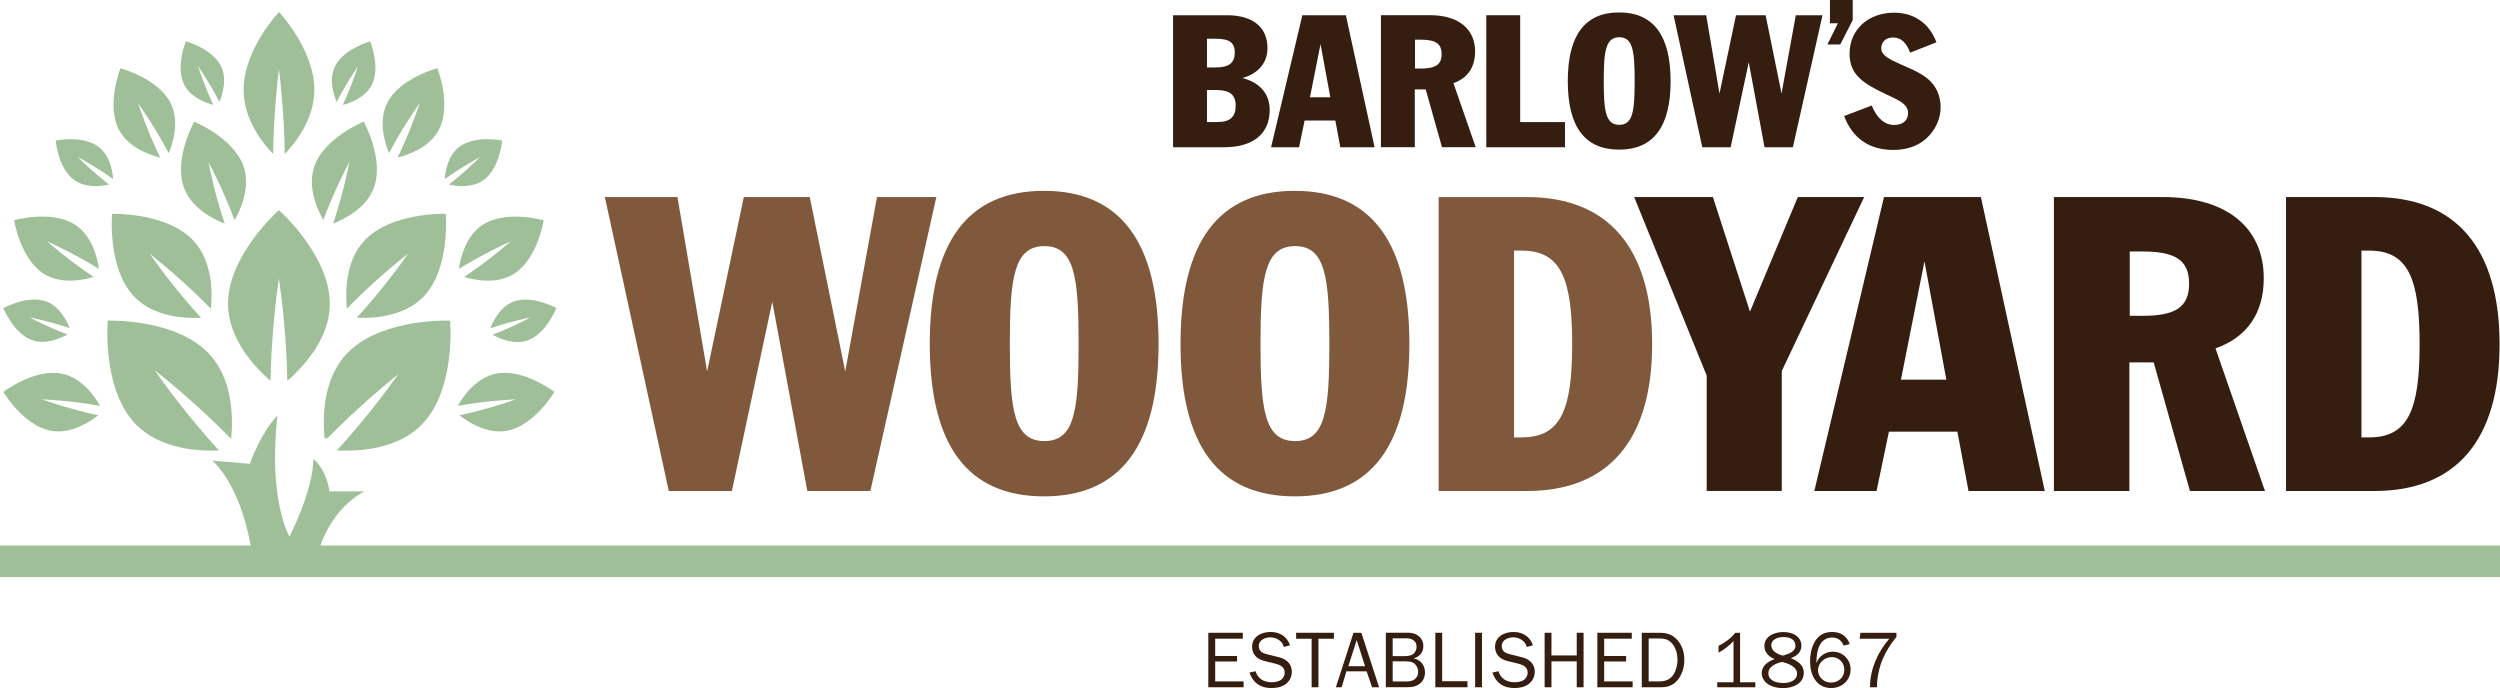 <?xml version="1.0" encoding="UTF-8"?><svg id="vector" xmlns="http://www.w3.org/2000/svg" viewBox="0 0 410.18 112.89"><path d="M203.83,12.8c2.61-.7,4.13-2.52,4.13-4.89,0-3.4-2.34-5.41-6.65-5.41h-8.84v21.66h8.35c4.86,0,7.5-2.28,7.5-6.11,0-2.64-1.55-4.47-4.5-5.26ZM198.03,6.36h1.49c2.13,0,3.07.58,3.07,2.25,0,1.76-1,2.46-3.19,2.46h-1.37v-4.71ZM199.76,20.03h-1.73v-5.26h1.52c2.16,0,3.19.73,3.19,2.58s-.94,2.67-2.98,2.67Z" fill="#351d10" stroke-width="0"/><path d="M213.68,2.5l-5.13,21.66h4.59l.91-4.38h5.04l.82,4.38h5.62l-4.71-21.66h-7.14ZM214.93,15.96l1.73-8.72,1.61,8.72h-3.34Z" fill="#351d10" stroke-width="0"/><path d="M242.03,8.48c0-3.71-2.7-5.99-7.44-5.99h-8.02v21.66h5.56v-9.48h1.79l2.67,9.48h5.53l-3.65-10.51c2.34-.82,3.55-2.61,3.55-5.17ZM233.07,11.25h-.91v-4.74h.91c2.37,0,3.46.58,3.46,2.37s-1.09,2.37-3.46,2.37Z" fill="#351d10" stroke-width="0"/><polygon points="249.42 2.5 243.86 2.5 243.86 24.16 256.77 24.16 256.77 20.03 249.42 20.03 249.42 2.5" fill="#351d10" stroke-width="0"/><path d="M265.65,2.04c-5.62,0-8.42,3.77-8.42,11.27s2.8,11.24,8.42,11.24,8.45-3.74,8.45-11.24-2.83-11.27-8.45-11.27ZM265.68,20.48c-2.25,0-2.55-2.31-2.55-7.17s.3-7.2,2.55-7.2,2.52,2.34,2.52,7.2-.28,7.17-2.52,7.17Z" fill="#351d10" stroke-width="0"/><polygon points="292.3 15.35 289.69 2.5 284.83 2.5 282.12 15.35 279.94 2.5 274.59 2.5 279.3 24.16 283.95 24.16 286.92 10.21 289.51 24.16 294.16 24.16 299.02 2.5 294.64 2.5 292.3 15.35" fill="#351d10" stroke-width="0"/><polygon points="303.98 0 300.24 0 300.24 3.82 301.55 3.82 299.83 7.29 301.94 7.29 303.98 3.3 303.98 0" fill="#351d10" stroke-width="0"/><path d="M316.1,12.77c-1.43-1.06-2.86-1.58-4.07-2.13-2.19-.97-3.37-1.58-3.37-2.73,0-1.03.76-1.76,1.91-1.76,1.31,0,2.19.79,2.83,2.49l4.31-1.7c-1.13-3.07-3.65-4.86-6.93-4.86-4.28,0-7.32,2.8-7.32,6.72,0,3.46,2.19,4.89,6.17,6.75,2.16,1,3.43,1.61,3.43,3.01,0,1.18-.82,1.94-2.31,1.94s-2.79-1.06-3.65-3.19l-4.53,1.73c1.37,3.65,4.13,5.56,8.05,5.56,2.52,0,4.53-.82,5.92-2.37,1.22-1.34,1.86-2.98,1.86-4.65,0-1.98-.82-3.68-2.31-4.8Z" fill="#351d10" stroke-width="0"/><polygon points="143.89 32.33 138.68 60.94 132.86 32.33 122.04 32.33 116.02 60.94 111.15 32.33 99.24 32.33 109.73 80.56 120.08 80.56 126.71 49.51 132.46 80.56 142.8 80.56 153.63 32.33 143.89 32.33" fill="#80593d" stroke-width="0"/><path d="M171.29,31.31c-12.51,0-18.74,8.39-18.74,25.1s6.22,25.03,18.74,25.03,18.8-8.32,18.8-25.03-6.29-25.1-18.8-25.1ZM171.36,72.37c-5.01,0-5.68-5.14-5.68-15.96s.68-16.03,5.68-16.03,5.61,5.21,5.61,16.03-.61,15.96-5.61,15.96Z" fill="#80593d" stroke-width="0"/><path d="M212.43,31.31c-12.51,0-18.74,8.39-18.74,25.1s6.22,25.03,18.74,25.03,18.81-8.32,18.81-25.03-6.29-25.1-18.81-25.1ZM212.49,72.37c-5.01,0-5.68-5.14-5.68-15.96s.68-16.03,5.68-16.03,5.62,5.21,5.62,16.03-.61,15.96-5.62,15.96Z" fill="#80593d" stroke-width="0"/><path d="M250.51,32.33h-14.47v48.23h14.47c13.39,0,20.56-8.32,20.56-24.08s-7.17-24.15-20.56-24.15ZM249.7,71.76h-1.29v-30.64h1.29c6.42,0,8.25,4.67,8.25,15.35s-1.83,15.29-8.25,15.29Z" fill="#80593d" stroke-width="0"/><polygon points="294.97 32.33 287.12 51.13 281.04 32.33 268.12 32.33 280.02 61.62 280.02 80.55 292.34 80.55 292.34 60.87 305.86 32.33 294.97 32.33" fill="#351d10" stroke-width="0"/><path d="M309.11,32.33l-11.43,48.23h10.21l2.03-9.74h11.23l1.83,9.74h12.51l-10.48-48.23h-15.9ZM311.89,62.29l3.86-19.41,3.59,19.41h-7.44Z" fill="#351d10" stroke-width="0"/><path d="M371.42,45.65c0-8.25-6.02-13.32-16.57-13.32h-17.86v48.23h12.38v-21.1h3.99l5.95,21.1h12.31l-8.12-23.4c5.21-1.83,7.92-5.82,7.92-11.5ZM351.46,51.81h-2.03v-10.55h2.03c5.28,0,7.71,1.29,7.71,5.28s-2.43,5.28-7.71,5.28Z" fill="#351d10" stroke-width="0"/><path d="M389.55,32.33h-14.48v48.23h14.48c13.39,0,20.56-8.32,20.56-24.08s-7.17-24.15-20.56-24.15ZM388.74,71.76h-1.29v-30.64h1.29c6.43,0,8.25,4.67,8.25,15.35s-1.83,15.29-8.25,15.29Z" fill="#351d10" stroke-width="0"/><polygon points="199.38 108.53 202.97 108.53 202.97 107.63 199.38 107.63 199.38 104.79 203.91 104.79 203.91 103.82 198.25 103.82 198.25 112.76 204.04 112.76 204.04 111.8 199.38 111.8 199.38 108.53" fill="#351d10" stroke-width="0"/><path d="M209.48,107.74l-1.34-.33c-.83-.2-1.61-.42-1.61-1.42s1.07-1.42,1.91-1.42c.95,0,1.99.6,2.19,1.58l1.02-.27c-.48-1.45-1.68-2.19-3.18-2.19s-3.04.74-3.04,2.46c0,.63.26,1.24.73,1.66.47.43,1.02.57,1.62.72l1.48.36c.78.2,1.53.56,1.53,1.46,0,.43-.21.89-.55,1.15-.42.33-1.07.44-1.6.44-1.25,0-2.28-.57-2.64-1.81l-1,.22c.6,1.73,1.8,2.54,3.62,2.54.81,0,1.68-.16,2.33-.65.65-.49,1-1.22,1-2.03,0-.7-.27-1.32-.83-1.77-.45-.39-1.04-.56-1.63-.69Z" fill="#351d10" stroke-width="0"/><polygon points="212.66 104.8 215.2 104.8 215.2 112.76 216.32 112.76 216.32 104.8 218.86 104.8 218.86 103.82 212.66 103.82 212.66 104.8" fill="#351d10" stroke-width="0"/><path d="M222.07,103.82l-2.89,8.94h.94l.79-2.61h3.31l.9,2.61h1.15l-2.91-8.94h-1.29ZM221.22,109.31l1.38-4.29,1.37,4.29h-2.75Z" fill="#351d10" stroke-width="0"/><path d="M231.95,108.03v-.03c.98-.23,1.58-.99,1.58-2.01,0-.73-.34-1.35-.94-1.76-.6-.39-1.15-.42-1.84-.42h-3.37v8.94h3.36c.82,0,1.52-.04,2.2-.57.6-.47.86-1.13.86-1.89,0-1.15-.74-2.03-1.85-2.27ZM228.5,104.73h2.02c.44,0,.85,0,1.24.22.46.27.66.65.66,1.19,0,.43-.2.91-.56,1.17-.46.35-1.07.34-1.63.34h-1.73v-2.92ZM232.12,111.44c-.39.31-.94.37-1.43.37h-2.19v-3.3h2.03c.51,0,1.07,0,1.5.34.42.33.65.86.65,1.39,0,.48-.18.91-.56,1.2Z" fill="#351d10" stroke-width="0"/><polygon points="236.62 103.82 235.5 103.82 235.5 112.76 240.77 112.76 240.77 111.77 236.62 111.77 236.62 103.82" fill="#351d10" stroke-width="0"/><rect x="242.03" y="103.82" width="1.12" height="8.94" fill="#351d10" stroke-width="0"/><path d="M249.34,107.74l-1.34-.33c-.83-.2-1.61-.42-1.61-1.42s1.07-1.42,1.91-1.42c.95,0,1.99.6,2.19,1.58l1.02-.27c-.48-1.45-1.68-2.19-3.18-2.19s-3.04.74-3.04,2.46c0,.63.26,1.24.73,1.66.47.43,1.02.57,1.62.72l1.48.36c.78.2,1.53.56,1.53,1.46,0,.43-.21.89-.55,1.15-.42.33-1.07.44-1.6.44-1.25,0-2.28-.57-2.64-1.81l-1,.22c.6,1.73,1.8,2.54,3.62,2.54.81,0,1.68-.16,2.33-.65.65-.49,1-1.22,1-2.03,0-.7-.27-1.32-.83-1.77-.45-.39-1.04-.56-1.63-.69Z" fill="#351d10" stroke-width="0"/><polygon points="258.7 107.54 254.55 107.54 254.55 103.82 253.43 103.82 253.43 112.76 254.55 112.76 254.55 108.51 258.7 108.51 258.7 112.76 259.82 112.76 259.82 103.82 258.7 103.82 258.7 107.54" fill="#351d10" stroke-width="0"/><polygon points="263.2 108.53 266.8 108.53 266.8 107.63 263.2 107.63 263.2 104.79 267.73 104.79 267.73 103.82 262.08 103.82 262.08 112.76 267.87 112.76 267.87 111.8 263.2 111.8 263.2 108.53" fill="#351d10" stroke-width="0"/><path d="M272.2,103.82h-2.83v8.94h3.19c1.23,0,2.15-.42,2.87-1.42.64-.9.92-1.98.92-3.08,0-1.16-.31-2.28-1.08-3.18-.85-1-1.8-1.26-3.07-1.26ZM274.57,110.67c-.58.9-1.41,1.13-2.43,1.13h-1.64v-7.05h1.64c.94,0,1.66.14,2.27.91.58.73.82,1.68.82,2.59,0,.81-.21,1.73-.65,2.41Z" fill="#351d10" stroke-width="0"/><path d="M285.51,103.82h-.81c-.72.93-1.69,1.62-2.74,2.15v1.11c.93-.48,1.75-1.15,2.46-1.9v6.76h-2.67v.82h6.25v-.82h-2.5v-8.12Z" fill="#351d10" stroke-width="0"/><path d="M293.83,107.97c.99-.34,1.73-.96,1.73-2.06,0-.76-.43-1.39-1.08-1.77-.53-.31-1.26-.44-1.89-.44-1.43,0-3.1.65-3.1,2.31,0,1.04.77,1.78,1.68,2.12-1.07.4-2.12,1.07-2.12,2.35,0,.85.61,1.58,1.34,1.95.63.34,1.46.47,2.16.47,1.58,0,3.4-.7,3.4-2.53,0-1.32-1.06-1.92-2.12-2.4ZM290.62,105.89c0-1.02,1.13-1.37,1.98-1.37.95,0,1.98.33,1.98,1.43,0,1.03-1.24,1.38-2.06,1.62-.81-.18-1.9-.74-1.9-1.68ZM292.55,112.06c-1.01,0-2.41-.34-2.41-1.6,0-1.12,1.32-1.67,2.27-1.86.96.26,2.44.76,2.44,1.94s-1.35,1.53-2.29,1.53Z" fill="#351d10" stroke-width="0"/><path d="M300.72,106.92c-1.18,0-2.26.72-2.67,1.8h-.03c0-1.72.39-4.12,2.61-4.12.93,0,1.55.51,1.86,1.34l1-.27c-.44-1.3-1.47-1.98-2.87-1.98-1.31,0-2.27.52-2.91,1.67-.53.96-.73,2.08-.73,3.17,0,2.15.99,4.36,3.48,4.36,1.75,0,3.17-1.29,3.17-3.05,0-1.63-1.26-2.92-2.92-2.92ZM300.44,111.99c-.55,0-1.05-.16-1.46-.53-.42-.35-.7-.93-.7-1.46,0-1.22,1.06-2.19,2.27-2.19s2.05.95,2.05,2.08c0,1.21-.94,2.1-2.15,2.1Z" fill="#351d10" stroke-width="0"/><path d="M305.24,103.82l-.12.98h4.85c-1.89,2.19-3.17,5.04-3.15,7.96h1.15v-.3c0-1.34.4-3.11.94-4.35.56-1.29,1.34-2.53,2.24-3.61v-.68h-5.9Z" fill="#351d10" stroke-width="0"/><path d="M52.55,89.51c2.5-6.86,7.29-8.89,7.29-8.89h-5.79s-.38-3.46-2.65-5.31c.04,5.08-3.91,12.74-3.91,12.74,0,0-3.53-5.98-1.97-19.85-2.7,2.7-4.53,7.9-4.53,7.9l-6.18-.53s4.41,3.43,6.32,13.94H0v5.17h41.79s0,0,0,0h9.53s0,0,0,0h358.86v-5.17H52.55Z" fill="#9ebf97" stroke-width="0"/><path d="M37.92,72.02c.32-3.2.39-9.74-3.63-13.99-5.49-5.8-16.61-5.43-16.61-5.43,0,0-.99,11.08,4.48,16.89,4.01,4.26,10.54,4.56,13.76,4.42-5.32-5.84-9.18-11.21-10.53-13.16,1.87,1.46,7.01,5.63,12.54,11.26Z" fill="#9ebf97" stroke-width="0"/><path d="M34.6,50.64c.26-2.56.32-7.8-2.91-11.2-4.39-4.64-13.3-4.35-13.3-4.35,0,0-.8,8.87,3.58,13.53,3.21,3.41,8.44,3.65,11.02,3.53-4.26-4.67-7.35-8.97-8.43-10.53,1.49,1.18,5.61,4.51,10.04,9.02Z" fill="#9ebf97" stroke-width="0"/><path d="M44.38,62.49c.15-7.89,1.03-14.45,1.38-16.8.35,2.35,1.24,8.91,1.38,16.8,2.43-2.1,6.98-6.81,6.97-12.66,0-7.99-8.35-15.36-8.35-15.36,0,0-8.34,7.37-8.35,15.36,0,5.84,4.54,10.55,6.97,12.66Z" fill="#9ebf97" stroke-width="0"/><path d="M56.7,73.94c3.44.01,9.07-.62,12.67-4.45,5.47-5.81,4.48-16.89,4.48-16.89,0,0-.21,0-.57,0-1.54-.02-11.33.1-16.39,5.43-4.03,4.25-3.95,10.79-3.63,13.99.11-.11.21-.21.32-.32.01.11.02.22.03.32,4.89-4.99,9.48-8.82,11.76-10.65-1.64,2.31-5.26,7.23-10.1,12.54.42.02.91.03,1.43.02Z" fill="#9ebf97" stroke-width="0"/><path d="M73.63,30.28c1.28.28,3.9.62,5.79-.8,2.59-1.93,2.97-6.42,2.97-6.42,0,0-4.41-.92-7,1.01-1.9,1.41-2.33,4.02-2.42,5.32,2.6-1.86,4.94-3.16,5.79-3.62-.68.68-2.59,2.56-5.12,4.51Z" fill="#9ebf97" stroke-width="0"/><path d="M83.26,70.66c4.48-.88,7.7-6.36,7.7-6.36,0,0-5.05-3.87-9.53-3-3.28.64-5.42,3.7-6.34,5.29,4.45-.79,8.22-1.01,9.57-1.07-1.28.46-4.86,1.67-9.27,2.62,1.45,1.13,4.58,3.17,7.86,2.52Z" fill="#9ebf97" stroke-width="0"/><path d="M84.31,49.47c-2.23.8-3.39,3.18-3.86,4.4,3.02-1.04,5.64-1.6,6.58-1.79-.85.46-3.22,1.7-6.21,2.84,1.14.64,3.56,1.72,5.78.91,3.04-1.1,4.69-5.3,4.69-5.3,0,0-3.96-2.16-6.99-1.06Z" fill="#9ebf97" stroke-width="0"/><path d="M75.29,44.12c3.84-2.36,7.27-3.97,8.5-4.52-1.02.9-3.9,3.35-7.65,5.85,1.76.52,5.43,1.25,8.24-.55,3.84-2.47,4.82-8.76,4.82-8.76,0,0-6.12-1.74-9.97.72-2.81,1.8-3.68,5.44-3.94,7.26Z" fill="#9ebf97" stroke-width="0"/><path d="M68.87,16.92c-.43,1.29-1.67,4.86-3.63,8.92,1.78-.44,5.32-1.67,6.82-4.66,2.05-4.08-.3-9.99-.3-9.99,0,0-6.15,1.61-8.22,5.68-1.51,2.98-.41,6.55.29,8.25,2.11-3.99,4.25-7.11,5.04-8.21Z" fill="#9ebf97" stroke-width="0"/><path d="M69.55,48.61c4.39-4.66,3.58-13.53,3.58-13.53,0,0-8.9-.29-13.3,4.35-3.23,3.4-3.17,8.64-2.91,11.2,4.42-4.52,8.54-7.85,10.04-9.02-1.09,1.57-4.18,5.86-8.43,10.53,2.57.11,7.8-.13,11.02-3.53Z" fill="#9ebf97" stroke-width="0"/><path d="M7.14,44.89c2.81,1.81,6.48,1.08,8.23.55-3.75-2.5-6.63-4.95-7.65-5.85,1.24.56,4.66,2.16,8.51,4.52-.26-1.82-1.12-5.46-3.94-7.26-3.85-2.46-9.97-.72-9.97-.72,0,0,.97,6.29,4.82,8.76Z" fill="#9ebf97" stroke-width="0"/><path d="M12.1,29.48c1.89,1.42,4.52,1.08,5.79.8-2.53-1.96-4.44-3.83-5.12-4.51.85.46,3.19,1.75,5.79,3.62-.1-1.3-.52-3.91-2.42-5.32-2.59-1.93-7-1.01-7-1.01,0,0,.37,4.49,2.97,6.42Z" fill="#9ebf97" stroke-width="0"/><path d="M5.28,55.81c2.23.8,4.64-.3,5.77-.94-2.99-1.13-5.37-2.35-6.22-2.8.94.19,3.56.74,6.59,1.76-.47-1.22-1.65-3.59-3.88-4.38-3.05-1.08-6.99,1.1-6.99,1.1,0,0,1.68,4.18,4.73,5.27Z" fill="#9ebf97" stroke-width="0"/><path d="M26.28,25.85c-1.96-4.06-3.2-7.63-3.63-8.92.79,1.11,2.93,4.22,5.04,8.21.7-1.71,1.8-5.27.29-8.25-2.06-4.07-8.22-5.68-8.22-5.68,0,0-2.35,5.91-.29,9.99,1.51,2.98,5.04,4.21,6.82,4.66Z" fill="#9ebf97" stroke-width="0"/><path d="M8.26,70.66c3.28.64,6.41-1.39,7.86-2.52-4.41-.95-7.99-2.16-9.27-2.62,1.36.06,5.13.28,9.58,1.07-.91-1.6-3.06-4.66-6.34-5.29-4.48-.87-9.53,3-9.53,3,0,0,3.23,5.48,7.7,6.36Z" fill="#9ebf97" stroke-width="0"/><path d="M53.04,36.11c1.72-4.6,3.6-8.27,4.3-9.57-.28,1.45-1.13,5.48-2.68,10.14,1.86-.73,5.51-2.55,6.72-5.98,1.65-4.68-1.7-10.74-1.7-10.74,0,0-6.42,2.59-8.08,7.28-1.23,3.43.46,7.13,1.45,8.87Z" fill="#9ebf97" stroke-width="0"/><path d="M34.99,17.21c-1.35-2.9-2.2-5.44-2.49-6.36.55.79,2.04,3.02,3.49,5.86.51-1.2,1.32-3.72.28-5.84-1.43-2.9-5.77-4.1-5.77-4.1,0,0-1.72,4.16-.3,7.07,1.03,2.13,3.52,3.03,4.79,3.36Z" fill="#9ebf97" stroke-width="0"/><path d="M45.76,11.3c.25,1.95.86,7.4.96,13.96,1.69-1.75,4.85-5.66,4.85-10.52,0-6.65-5.8-12.77-5.8-12.77,0,0-5.8,6.13-5.8,12.77,0,4.86,3.15,8.77,4.84,10.52.1-6.56.71-12.01.96-13.96Z" fill="#9ebf97" stroke-width="0"/><path d="M58.73,10.86c-.29.91-1.14,3.46-2.49,6.36,1.26-.34,3.76-1.24,4.79-3.36,1.42-2.91-.3-7.07-.3-7.07,0,0-4.34,1.2-5.77,4.1-1.04,2.12-.23,4.65.28,5.84,1.46-2.84,2.95-5.07,3.49-5.86Z" fill="#9ebf97" stroke-width="0"/><path d="M30.15,30.71c1.21,3.43,4.86,5.25,6.72,5.98-1.55-4.66-2.4-8.69-2.68-10.14.7,1.3,2.57,4.97,4.3,9.57.99-1.74,2.68-5.45,1.46-8.87-1.67-4.68-8.09-7.28-8.09-7.28,0,0-3.36,6.06-1.71,10.74Z" fill="#9ebf97" stroke-width="0"/></svg>